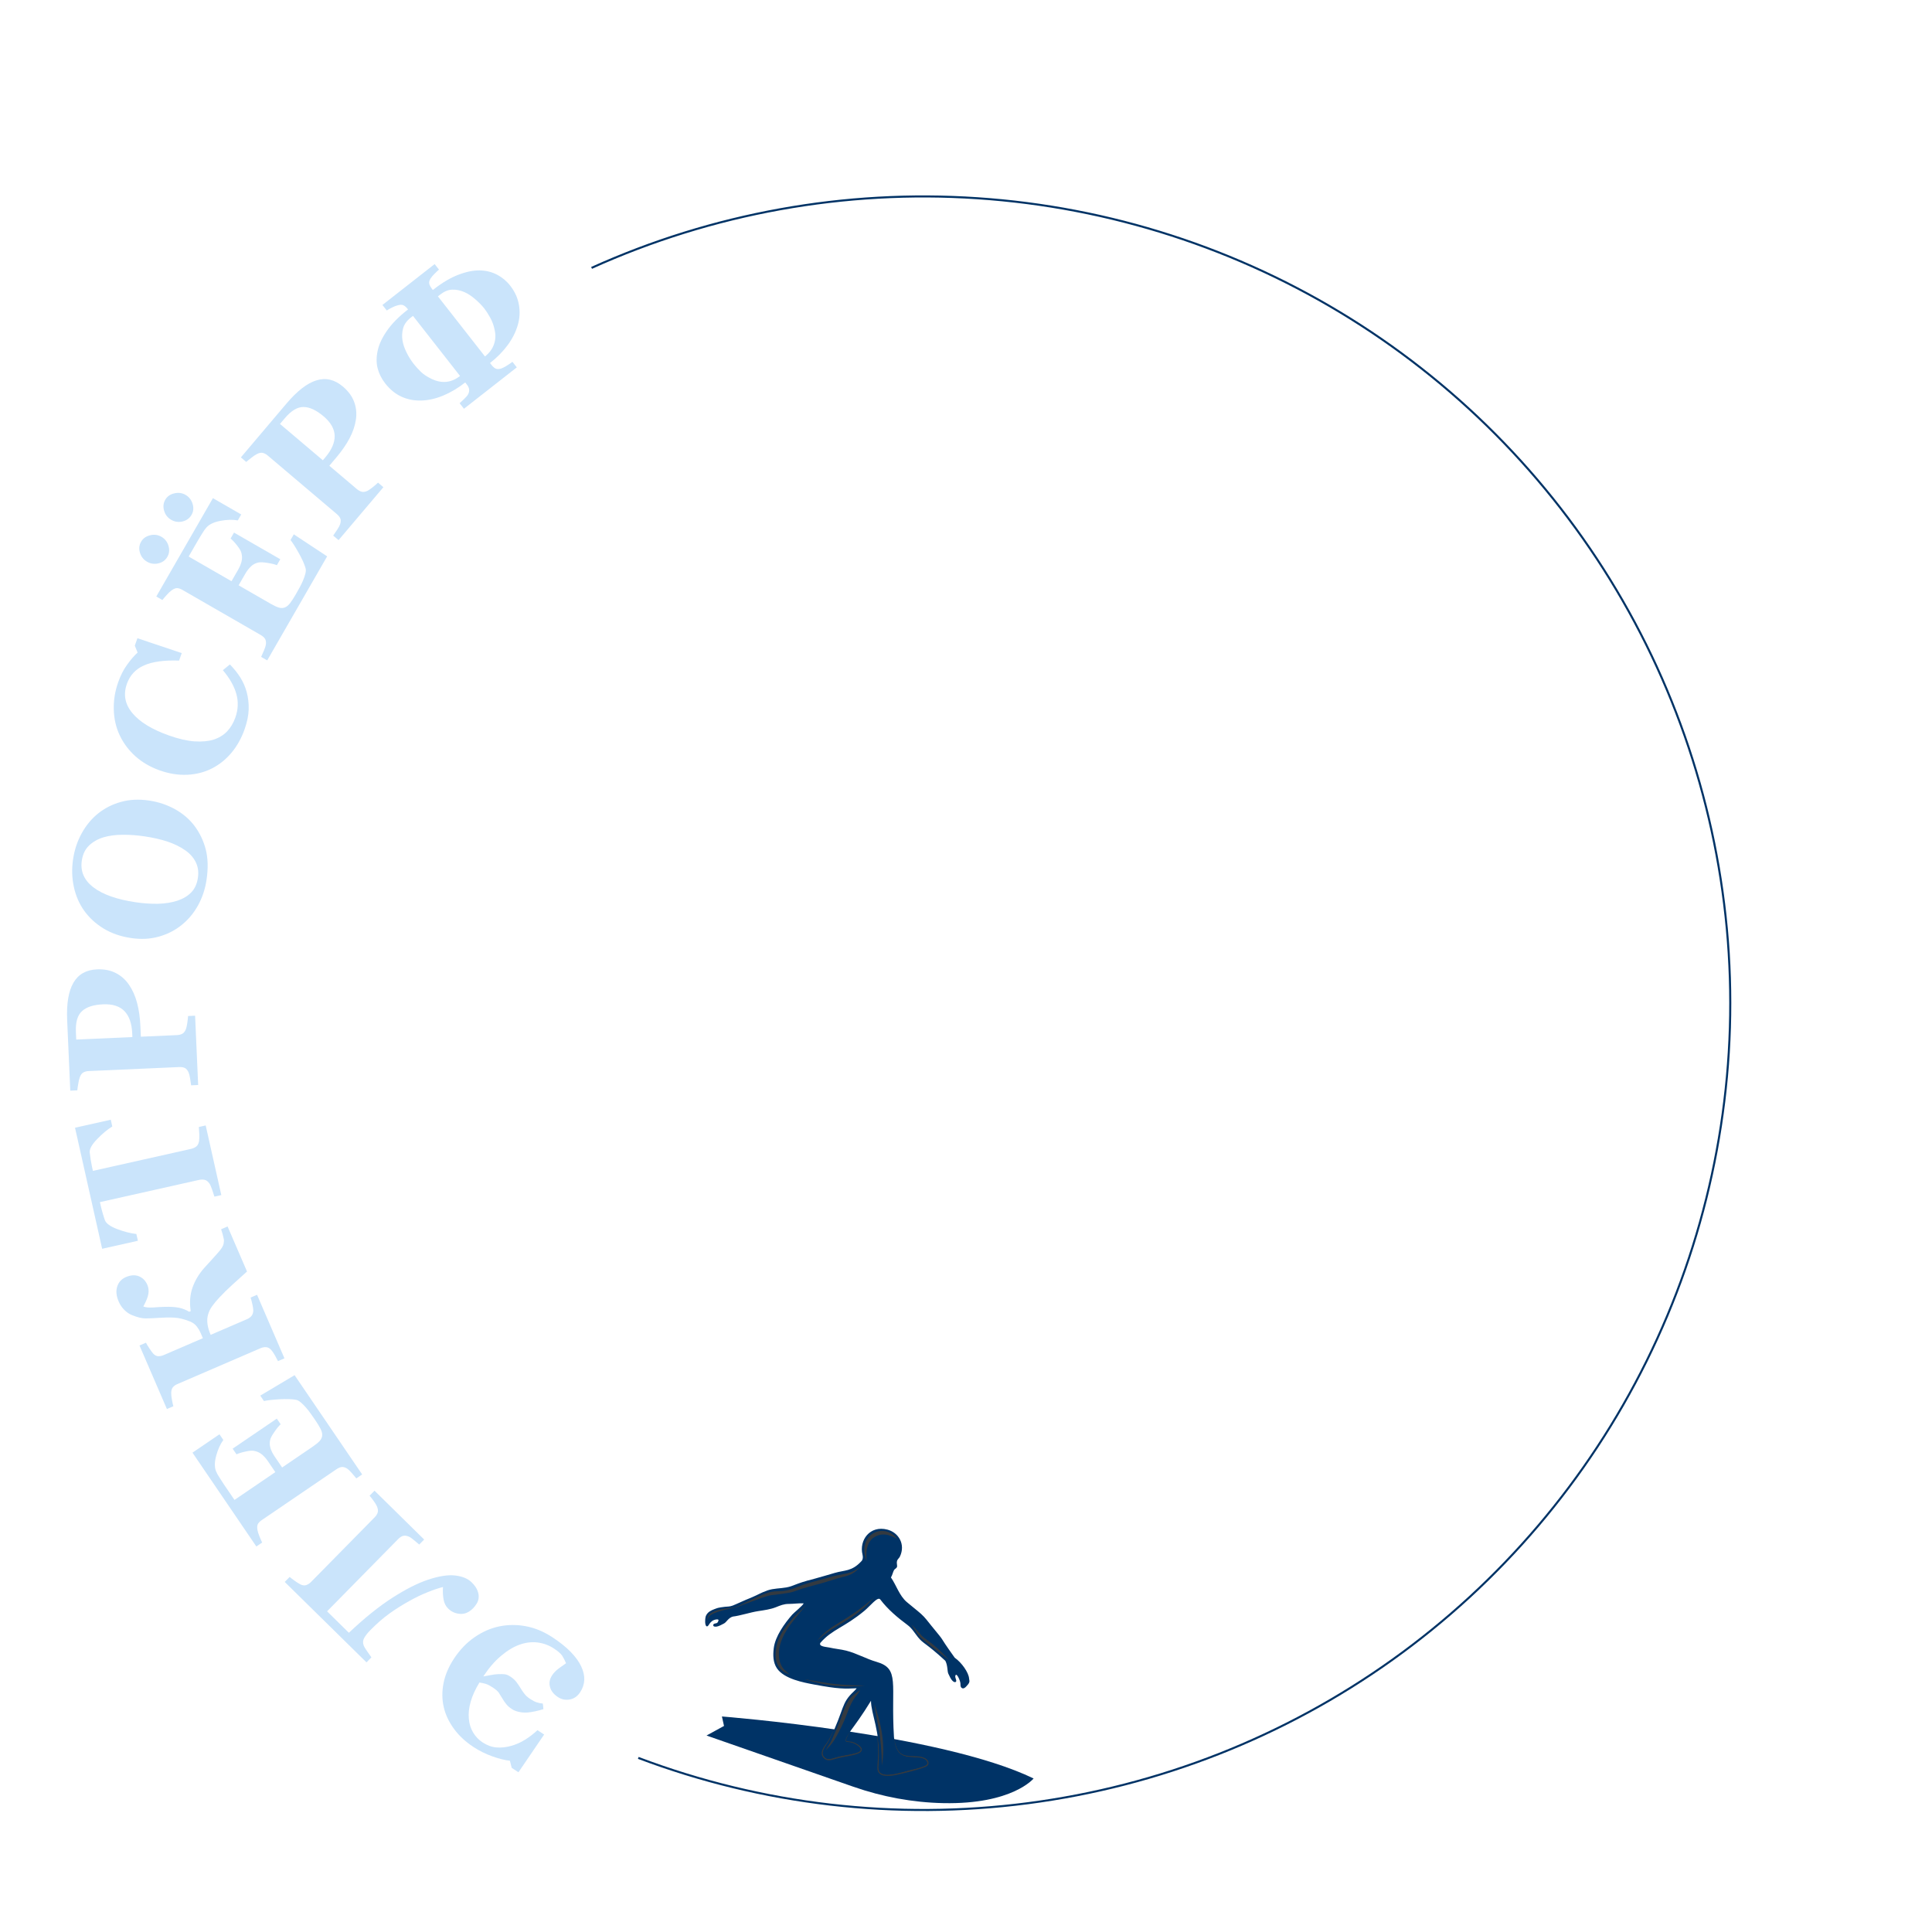 <?xml version="1.0" encoding="UTF-8"?> <svg xmlns="http://www.w3.org/2000/svg" width="194" height="193" viewBox="0 0 194 193" fill="none"><path d="M59.402 26.899C71.544 21.417 84.851 19.015 98.144 19.905C111.436 20.794 124.304 24.948 135.608 31.999C146.911 39.05 156.301 48.779 162.947 60.326C169.592 71.872 173.287 84.88 173.704 98.195C174.122 111.511 171.249 124.724 165.34 136.664C159.431 148.605 150.669 158.903 139.829 166.648C128.99 174.393 116.407 179.345 103.197 181.066C89.986 182.787 76.555 181.223 64.093 176.513" stroke="#003366" stroke-width="0.206"></path><path d="M45.577 166.56C46.16 165.671 46.848 164.952 47.641 164.403C48.434 163.854 49.265 163.489 50.134 163.308C51.026 163.127 51.923 163.123 52.828 163.297C53.727 163.467 54.608 163.836 55.472 164.402C56.224 164.895 56.84 165.388 57.318 165.882C57.796 166.376 58.145 166.861 58.367 167.339C58.588 167.816 58.689 168.268 58.669 168.696C58.645 169.128 58.51 169.533 58.261 169.912C57.99 170.326 57.642 170.571 57.217 170.647C56.784 170.724 56.39 170.646 56.037 170.415C55.597 170.127 55.328 169.784 55.227 169.386C55.119 168.99 55.188 168.602 55.437 168.224C55.609 167.961 55.846 167.719 56.15 167.499C56.444 167.281 56.674 167.118 56.839 167.009C56.718 166.72 56.59 166.47 56.454 166.258C56.313 166.043 56.038 165.802 55.629 165.534C55.129 165.206 54.583 165.003 53.991 164.926C53.391 164.85 52.779 164.925 52.154 165.151C51.549 165.369 50.931 165.744 50.301 166.277C49.67 166.809 49.08 167.495 48.531 168.333C48.797 168.291 49.047 168.245 49.281 168.197C49.515 168.148 49.755 168.117 50.001 168.105C50.269 168.093 50.495 168.097 50.677 168.115C50.857 168.139 51.045 168.215 51.242 168.344C51.499 168.513 51.706 168.699 51.862 168.902C52.014 169.111 52.143 169.3 52.248 169.47C52.357 169.656 52.486 169.85 52.637 170.05C52.783 170.246 52.979 170.425 53.227 170.588C53.484 170.756 53.702 170.87 53.88 170.929C54.05 170.99 54.26 171.033 54.509 171.06L54.566 171.617C54.354 171.688 54.088 171.758 53.767 171.83C53.446 171.901 53.169 171.943 52.936 171.957C52.678 171.975 52.413 171.957 52.139 171.9C51.857 171.845 51.613 171.75 51.406 171.614C51.143 171.442 50.945 171.265 50.811 171.084C50.669 170.904 50.54 170.715 50.425 170.517C50.299 170.312 50.187 170.13 50.089 169.972C49.982 169.815 49.782 169.641 49.489 169.449C49.227 169.277 49.001 169.158 48.813 169.092C48.617 169.028 48.393 168.979 48.141 168.944C47.734 169.609 47.444 170.245 47.269 170.853C47.091 171.466 47.027 172.037 47.077 172.568C47.119 173.087 47.261 173.548 47.502 173.952C47.74 174.36 48.061 174.697 48.465 174.962C48.919 175.259 49.384 175.427 49.858 175.463C50.324 175.501 50.809 175.451 51.312 175.311C51.815 175.171 52.288 174.962 52.731 174.682C53.171 174.407 53.585 174.09 53.972 173.73L54.639 174.167L52.059 177.956L51.384 177.514L51.203 176.799C50.703 176.746 50.117 176.6 49.443 176.361C48.764 176.118 48.135 175.807 47.554 175.426C46.746 174.896 46.089 174.285 45.582 173.592C45.076 172.899 44.736 172.179 44.563 171.43C44.381 170.66 44.371 169.86 44.534 169.028C44.696 168.196 45.044 167.373 45.577 166.56Z" fill="#CAE4FB"></path><path d="M36.51 165.2C36.575 165.374 36.71 165.6 36.913 165.876C37.111 166.156 37.239 166.336 37.295 166.417L36.8 166.921L28.592 158.846L29.088 158.342C29.234 158.469 29.408 158.602 29.61 158.742C29.807 158.885 29.996 159.003 30.176 159.096C30.395 159.201 30.592 159.22 30.766 159.155C30.941 159.09 31.098 158.986 31.238 158.844L37.622 152.354C37.775 152.199 37.876 152.04 37.926 151.877C37.976 151.715 37.955 151.516 37.863 151.282C37.802 151.138 37.692 150.953 37.532 150.728C37.368 150.498 37.228 150.318 37.111 150.187L37.607 149.683L42.592 154.587L42.096 155.091C41.972 154.985 41.798 154.839 41.574 154.653C41.346 154.463 41.172 154.343 41.052 154.292C40.829 154.2 40.637 154.176 40.475 154.22C40.309 154.269 40.145 154.375 39.984 154.538L32.844 161.796L35.033 163.95C36.609 162.46 38.071 161.284 39.418 160.423C40.764 159.562 41.953 158.961 42.984 158.62C44.091 158.252 45.004 158.112 45.722 158.2C46.44 158.288 46.984 158.514 47.354 158.879C47.643 159.162 47.837 159.434 47.938 159.694C48.042 159.949 48.085 160.186 48.065 160.404C48.05 160.626 47.985 160.829 47.871 161.014C47.753 161.203 47.633 161.36 47.51 161.484C47.104 161.898 46.667 162.087 46.202 162.052C45.732 162.022 45.329 161.842 44.993 161.511C44.761 161.283 44.611 160.983 44.544 160.612C44.472 160.237 44.452 159.818 44.482 159.357C44.073 159.454 43.568 159.623 42.968 159.863C42.359 160.102 41.743 160.398 41.118 160.749C40.412 161.139 39.745 161.559 39.117 162.008C38.484 162.461 37.842 163.02 37.19 163.683C36.91 163.967 36.705 164.227 36.575 164.463C36.44 164.694 36.418 164.94 36.51 165.2Z" fill="#CAE4FB"></path><path d="M22.038 144.02L22.426 144.589C22.12 145.009 21.881 145.537 21.708 146.174C21.535 146.81 21.53 147.329 21.693 147.729C21.76 147.903 21.883 148.126 22.061 148.399C22.231 148.67 22.376 148.893 22.495 149.068L23.545 150.61L27.648 147.817L26.904 146.723C26.717 146.449 26.515 146.221 26.297 146.041C26.079 145.86 25.815 145.741 25.504 145.682C25.311 145.645 25.031 145.668 24.663 145.75C24.292 145.828 23.987 145.922 23.749 146.033L23.361 145.464L27.794 142.446L28.182 143.015C27.992 143.188 27.783 143.444 27.553 143.782C27.316 144.12 27.174 144.384 27.129 144.575C27.062 144.863 27.072 145.141 27.16 145.409C27.243 145.682 27.385 145.965 27.585 146.259L28.33 147.353L31.392 145.268C31.712 145.05 31.951 144.854 32.11 144.68C32.261 144.504 32.342 144.318 32.353 144.12C32.363 143.931 32.31 143.718 32.194 143.483C32.074 143.243 31.887 142.936 31.632 142.562C31.513 142.387 31.368 142.179 31.196 141.938C31.025 141.697 30.864 141.492 30.713 141.324C30.545 141.132 30.375 140.963 30.203 140.817C30.027 140.666 29.861 140.578 29.705 140.553C29.298 140.48 28.742 140.464 28.039 140.504C27.331 140.548 26.82 140.607 26.506 140.682L26.134 140.136L29.581 138.084L36.366 148.051L35.782 148.448C35.677 148.315 35.528 148.139 35.335 147.92C35.142 147.701 34.991 147.555 34.883 147.482C34.675 147.347 34.488 147.288 34.324 147.304C34.155 147.324 33.976 147.399 33.786 147.528L26.291 152.631C26.111 152.754 25.982 152.881 25.905 153.014C25.823 153.151 25.805 153.356 25.853 153.631C25.882 153.801 25.951 154.021 26.061 154.289C26.171 154.558 26.259 154.757 26.325 154.887L25.741 155.285L19.328 145.865L22.038 144.02Z" fill="#CAE4FB"></path><path d="M22.852 123.15L24.804 127.675C24.316 128.115 23.829 128.556 23.341 128.996C22.854 129.437 22.413 129.87 22.018 130.297C21.724 130.608 21.486 130.894 21.304 131.157C21.113 131.417 20.977 131.696 20.895 131.994C20.809 132.282 20.788 132.593 20.834 132.928C20.872 133.26 20.979 133.629 21.153 134.034L24.805 132.459C24.994 132.378 25.146 132.266 25.262 132.124C25.376 131.976 25.433 131.787 25.432 131.557C25.431 131.433 25.401 131.232 25.34 130.956C25.28 130.679 25.221 130.458 25.163 130.292L25.812 130.012L28.563 136.392L27.914 136.672C27.849 136.536 27.745 136.341 27.602 136.086C27.452 135.829 27.328 135.649 27.231 135.546C27.073 135.378 26.905 135.286 26.727 135.27C26.544 135.257 26.353 135.294 26.153 135.38L17.802 138.981C17.608 139.065 17.46 139.171 17.358 139.301C17.253 139.425 17.198 139.617 17.191 139.876C17.189 140.068 17.216 140.306 17.273 140.59C17.324 140.877 17.369 141.082 17.408 141.203L16.76 141.483L14.008 135.103L14.657 134.823C14.742 134.99 14.858 135.183 15.006 135.402C15.153 135.622 15.273 135.787 15.367 135.898C15.533 136.083 15.711 136.177 15.903 136.18C16.087 136.179 16.268 136.141 16.445 136.064L20.371 134.371L20.138 133.83C20.043 133.608 19.913 133.392 19.749 133.179C19.577 132.964 19.352 132.801 19.075 132.691C18.509 132.461 17.983 132.333 17.498 132.305C17.007 132.28 16.52 132.287 16.036 132.324C15.498 132.359 15.04 132.379 14.661 132.384C14.277 132.392 13.808 132.282 13.256 132.053C12.978 131.943 12.723 131.77 12.49 131.535C12.251 131.303 12.059 131.017 11.913 130.679C11.674 130.124 11.627 129.625 11.771 129.182C11.915 128.738 12.206 128.422 12.644 128.233C13.126 128.025 13.562 127.998 13.951 128.153C14.334 128.31 14.617 128.599 14.799 129.02C14.913 129.286 14.948 129.581 14.903 129.903C14.855 130.219 14.685 130.648 14.392 131.188C14.636 131.281 14.965 131.313 15.381 131.285C15.788 131.254 16.148 131.234 16.459 131.224C17.102 131.204 17.611 131.234 17.988 131.315C18.359 131.398 18.697 131.532 19 131.717L19.15 131.652C19.02 130.787 19.081 129.998 19.332 129.285C19.584 128.571 19.979 127.911 20.52 127.303C20.754 127.038 21.006 126.761 21.277 126.473C21.539 126.183 21.763 125.931 21.948 125.72C22.234 125.393 22.401 125.124 22.448 124.913C22.493 124.696 22.501 124.531 22.472 124.419C22.445 124.279 22.406 124.112 22.354 123.917C22.295 123.719 22.245 123.557 22.203 123.43L22.852 123.15Z" fill="#CAE4FB"></path><path d="M11.123 112.433L11.275 113.114C10.78 113.417 10.271 113.84 9.749 114.384C9.226 114.922 8.98 115.367 9.009 115.72C9.028 115.914 9.059 116.151 9.104 116.432C9.148 116.713 9.193 116.954 9.237 117.154L9.331 117.569L19.169 115.365C19.381 115.317 19.561 115.237 19.709 115.123C19.851 115.011 19.944 114.832 19.988 114.587C20.011 114.44 20.02 114.218 20.015 113.922C20.003 113.621 19.987 113.368 19.966 113.163L20.655 113.008L22.222 120L21.532 120.155C21.476 119.988 21.399 119.754 21.301 119.454C21.196 119.15 21.107 118.947 21.035 118.846C20.889 118.637 20.728 118.512 20.552 118.471C20.375 118.43 20.178 118.434 19.96 118.483L10.034 120.707L10.127 121.123C10.172 121.323 10.234 121.56 10.314 121.833C10.393 122.106 10.466 122.334 10.532 122.517C10.656 122.848 11.07 123.149 11.774 123.418C12.476 123.681 13.116 123.844 13.693 123.907L13.846 124.588L10.257 125.392L7.534 113.238L11.123 112.433Z" fill="#CAE4FB"></path><path d="M9.738 97.336C10.462 97.304 11.094 97.428 11.632 97.706C12.164 97.979 12.604 98.371 12.953 98.881C13.315 99.409 13.586 100.02 13.768 100.713C13.95 101.4 14.059 102.178 14.098 103.047L14.144 104.097L17.755 103.937C17.972 103.928 18.16 103.88 18.32 103.795C18.473 103.703 18.593 103.541 18.679 103.307C18.722 103.184 18.765 102.986 18.807 102.712C18.849 102.438 18.876 102.207 18.886 102.02L19.591 101.988L19.898 108.948L19.192 108.979C19.167 108.805 19.132 108.573 19.089 108.285C19.04 107.997 18.989 107.797 18.936 107.684C18.829 107.453 18.704 107.305 18.563 107.239C18.42 107.166 18.226 107.136 17.978 107.146L8.919 107.546C8.708 107.555 8.529 107.599 8.381 107.679C8.227 107.758 8.105 107.92 8.013 108.166C7.948 108.338 7.894 108.567 7.853 108.853C7.805 109.134 7.775 109.343 7.763 109.483L7.057 109.514L6.744 102.428C6.671 100.769 6.882 99.517 7.376 98.674C7.865 97.83 8.652 97.384 9.738 97.336ZM10.356 100.845C9.39 100.888 8.684 101.115 8.237 101.528C7.783 101.935 7.578 102.636 7.622 103.632L7.655 104.383L13.293 104.134L13.277 103.754C13.233 102.765 12.974 102.023 12.499 101.531C12.017 101.032 11.303 100.804 10.356 100.845Z" fill="#CAE4FB"></path><path d="M9.822 81.706C10.489 81.164 11.256 80.771 12.123 80.528C12.99 80.278 13.944 80.231 14.983 80.386C15.909 80.524 16.767 80.81 17.557 81.245C18.347 81.68 19 82.236 19.516 82.911C20.051 83.62 20.433 84.415 20.662 85.298C20.885 86.18 20.911 87.194 20.74 88.341C20.602 89.267 20.32 90.119 19.892 90.898C19.465 91.677 18.915 92.337 18.242 92.878C17.582 93.415 16.819 93.805 15.952 94.048C15.086 94.291 14.154 94.339 13.156 94.19C12.117 94.036 11.202 93.719 10.412 93.242C9.618 92.757 8.965 92.159 8.454 91.448C7.954 90.745 7.609 89.948 7.418 89.059C7.221 88.163 7.195 87.237 7.337 86.281C7.478 85.331 7.766 84.464 8.2 83.68C8.635 82.89 9.176 82.232 9.822 81.706ZM18.574 85.362C18.07 85.013 17.484 84.727 16.815 84.505C16.146 84.283 15.378 84.108 14.512 83.979C13.777 83.87 13.055 83.817 12.346 83.822C11.632 83.819 10.985 83.903 10.404 84.073C9.822 84.249 9.336 84.524 8.944 84.899C8.552 85.274 8.309 85.778 8.215 86.412C8.054 87.493 8.445 88.391 9.389 89.105C10.327 89.819 11.731 90.315 13.6 90.593C14.395 90.711 15.153 90.763 15.876 90.749C16.599 90.728 17.243 90.626 17.808 90.441C18.38 90.252 18.846 89.973 19.206 89.605C19.56 89.237 19.782 88.751 19.872 88.147C19.96 87.556 19.886 87.026 19.65 86.558C19.415 86.089 19.056 85.691 18.574 85.362Z" fill="#CAE4FB"></path><path d="M24.554 73.247C24.239 74.135 23.801 74.915 23.242 75.588C22.677 76.259 22.02 76.785 21.269 77.166C20.534 77.539 19.716 77.749 18.816 77.795C17.91 77.838 16.984 77.692 16.04 77.357C15.1 77.024 14.29 76.554 13.608 75.947C12.923 75.332 12.392 74.624 12.016 73.824C11.648 73.04 11.451 72.185 11.427 71.26C11.397 70.333 11.547 69.406 11.876 68.478C12.114 67.807 12.414 67.224 12.775 66.731C13.13 66.235 13.478 65.833 13.818 65.525L13.536 64.829L13.8 64.086L18.249 65.578L17.983 66.33C16.482 66.278 15.31 66.439 14.466 66.812C13.623 67.185 13.048 67.802 12.743 68.661C12.364 69.731 12.547 70.713 13.294 71.606C14.035 72.497 15.256 73.244 16.958 73.848C17.92 74.189 18.776 74.387 19.525 74.442C20.271 74.489 20.906 74.432 21.431 74.272C21.981 74.096 22.438 73.819 22.802 73.442C23.161 73.063 23.437 72.601 23.631 72.054C23.914 71.257 23.949 70.472 23.737 69.698C23.526 68.919 23.074 68.117 22.379 67.294L23.084 66.717C23.498 67.14 23.848 67.578 24.136 68.033C24.417 68.485 24.628 68.967 24.767 69.478C24.92 70.038 24.988 70.623 24.971 71.232C24.955 71.835 24.816 72.507 24.554 73.247Z" fill="#CAE4FB"></path><path d="M24.223 51.658L23.879 52.254C23.368 52.162 22.788 52.176 22.14 52.298C21.491 52.419 21.023 52.64 20.733 52.961C20.606 53.097 20.458 53.305 20.29 53.585C20.12 53.856 19.982 54.083 19.877 54.266L18.945 55.883L23.247 58.361L23.907 57.215C24.073 56.927 24.19 56.646 24.257 56.371C24.325 56.096 24.318 55.807 24.235 55.502C24.184 55.312 24.042 55.069 23.808 54.774C23.576 54.474 23.359 54.24 23.155 54.074L23.499 53.478L28.146 56.154L27.802 56.751C27.564 56.656 27.243 56.578 26.838 56.519C26.43 56.452 26.131 56.44 25.939 56.483C25.651 56.547 25.405 56.677 25.202 56.873C24.993 57.067 24.799 57.318 24.622 57.626L23.961 58.772L27.172 60.622C27.507 60.815 27.787 60.945 28.013 61.012C28.237 61.071 28.44 61.063 28.623 60.987C28.798 60.914 28.966 60.773 29.127 60.566C29.291 60.354 29.486 60.052 29.712 59.66C29.818 59.476 29.942 59.255 30.084 58.996C30.227 58.736 30.341 58.502 30.426 58.293C30.526 58.059 30.605 57.832 30.661 57.613C30.72 57.39 30.727 57.202 30.682 57.05C30.57 56.652 30.343 56.145 30 55.529C29.653 54.911 29.377 54.476 29.172 54.226L29.503 53.653L32.85 55.864L26.832 66.311L26.22 65.959C26.294 65.806 26.387 65.595 26.501 65.326C26.614 65.057 26.68 64.858 26.698 64.729C26.729 64.482 26.701 64.288 26.615 64.148C26.523 64.004 26.378 63.875 26.179 63.761L18.322 59.235C18.133 59.127 17.962 59.066 17.809 59.055C17.65 59.04 17.458 59.114 17.232 59.276C17.09 59.376 16.923 59.534 16.729 59.75C16.535 59.966 16.394 60.132 16.306 60.248L15.694 59.896L21.381 50.021L24.223 51.658ZM18.633 49.692C18.984 49.894 19.22 50.198 19.342 50.603C19.462 50.999 19.426 51.365 19.233 51.7C19.037 52.04 18.736 52.261 18.329 52.361C17.926 52.456 17.547 52.401 17.191 52.197C16.84 51.995 16.605 51.695 16.485 51.299C16.36 50.899 16.396 50.526 16.595 50.181C16.788 49.846 17.089 49.633 17.498 49.54C17.904 49.44 18.282 49.49 18.633 49.692ZM16.21 53.9C16.56 54.102 16.797 54.405 16.919 54.81C17.036 55.212 16.998 55.58 16.805 55.915C16.609 56.255 16.309 56.473 15.906 56.568C15.503 56.664 15.123 56.609 14.767 56.404C14.417 56.202 14.18 55.905 14.057 55.514C13.932 55.114 13.969 54.742 14.168 54.396C14.36 54.061 14.663 53.845 15.074 53.748C15.48 53.647 15.859 53.698 16.21 53.9Z" fill="#CAE4FB"></path><path d="M34.429 38.813C34.982 39.281 35.361 39.8 35.567 40.37C35.772 40.932 35.829 41.518 35.738 42.13C35.645 42.763 35.429 43.396 35.092 44.028C34.758 44.656 34.31 45.301 33.748 45.965L33.069 46.766L35.827 49.103C35.993 49.243 36.163 49.336 36.338 49.382C36.513 49.419 36.711 49.381 36.933 49.268C37.048 49.207 37.214 49.091 37.431 48.918C37.648 48.746 37.824 48.594 37.959 48.463L38.498 48.92L33.996 54.235L33.456 53.779C33.556 53.633 33.688 53.44 33.852 53.2C34.012 52.955 34.11 52.773 34.148 52.654C34.226 52.412 34.236 52.219 34.177 52.074C34.121 51.924 33.999 51.769 33.81 51.609L26.892 45.748C26.73 45.611 26.569 45.522 26.407 45.48C26.24 45.434 26.039 45.469 25.805 45.587C25.64 45.67 25.445 45.801 25.221 45.983C24.995 46.156 24.83 46.289 24.727 46.384L24.188 45.927L28.772 40.515C29.846 39.248 30.851 38.472 31.787 38.189C32.719 37.902 33.599 38.11 34.429 38.813ZM32.498 41.807C31.76 41.182 31.087 40.87 30.479 40.868C29.87 40.859 29.243 41.234 28.599 41.995L28.113 42.568L32.419 46.216L32.665 45.926C33.305 45.17 33.618 44.45 33.605 43.766C33.59 43.073 33.221 42.42 32.498 41.807Z" fill="#CAE4FB"></path><path d="M43.363 38.059C43.851 38.29 44.332 38.385 44.806 38.344C45.285 38.299 45.748 38.101 46.195 37.751L41.469 31.718L41.248 31.891C40.844 32.208 40.588 32.566 40.479 32.965C40.37 33.365 40.349 33.769 40.415 34.177C40.473 34.554 40.607 34.956 40.818 35.381C41.028 35.807 41.269 36.193 41.541 36.54C41.735 36.788 41.968 37.046 42.241 37.316C42.513 37.586 42.888 37.833 43.363 38.059ZM49.668 33.121C49.58 32.676 49.43 32.264 49.218 31.886C49.006 31.507 48.812 31.206 48.637 30.983C48.399 30.678 48.093 30.366 47.719 30.045C47.35 29.721 46.981 29.48 46.613 29.323C46.208 29.15 45.805 29.07 45.403 29.086C45.006 29.098 44.603 29.264 44.194 29.584L43.973 29.758L48.698 35.791C49.14 35.444 49.441 35.04 49.6 34.578C49.765 34.112 49.787 33.626 49.668 33.121ZM51.99 32.649C51.784 33.355 51.441 34.029 50.963 34.672C50.49 35.312 49.904 35.905 49.205 36.453L49.367 36.659C49.497 36.826 49.631 36.943 49.769 37.011C49.912 37.076 50.095 37.075 50.318 37.007C50.43 36.974 50.601 36.889 50.833 36.754C51.065 36.61 51.274 36.47 51.458 36.333L51.894 36.889L46.588 41.045L46.152 40.489C46.259 40.39 46.412 40.247 46.611 40.06C46.811 39.865 46.939 39.715 46.995 39.61C47.089 39.437 47.127 39.269 47.107 39.108C47.088 38.946 47.012 38.78 46.878 38.609L46.716 38.402C45.988 38.972 45.251 39.411 44.504 39.72C43.756 40.029 43.031 40.195 42.327 40.217C41.618 40.243 40.952 40.117 40.327 39.838C39.708 39.556 39.16 39.111 38.683 38.503C38.318 38.037 38.063 37.531 37.919 36.984C37.779 36.434 37.784 35.828 37.934 35.166C38.074 34.542 38.386 33.883 38.871 33.189C39.355 32.495 40.028 31.811 40.888 31.137L40.974 31.07C40.803 30.852 40.647 30.712 40.508 30.653C40.374 30.589 40.196 30.587 39.974 30.646C39.787 30.692 39.587 30.768 39.371 30.876C39.161 30.979 38.983 31.08 38.838 31.179L38.402 30.622L43.644 26.517L44.08 27.073C43.945 27.186 43.797 27.325 43.635 27.49C43.469 27.651 43.336 27.809 43.236 27.964C43.114 28.152 43.069 28.325 43.102 28.484C43.13 28.638 43.251 28.85 43.463 29.121L43.541 29.06C44.416 28.375 45.241 27.886 46.017 27.593C46.793 27.291 47.51 27.144 48.167 27.151C48.815 27.165 49.396 27.309 49.909 27.582C50.427 27.852 50.866 28.217 51.227 28.678C51.697 29.277 51.99 29.921 52.109 30.611C52.227 31.301 52.188 31.98 51.99 32.649Z" fill="#CAE4FB"></path><path d="M70.945 174.267L85.69 179.409C88.599 180.424 91.647 180.993 94.728 181.055C101.659 181.195 103.789 178.581 103.789 178.581C94.453 174.057 72.491 172.354 72.491 172.354L72.701 173.305L70.945 174.267Z" fill="#003366"></path><path d="M88.327 178.091C88.669 178.44 89.547 178.317 90.023 178.222C90.108 178.205 92.769 177.606 93.099 177.319C93.408 177.05 93.233 176.472 92.278 176.371C91.049 176.247 90.13 176.615 89.799 174.625C89.794 174.624 89.789 174.624 89.784 174.623C90.028 177.089 91.735 176.174 92.764 176.613C93.002 176.714 93.254 177.041 92.999 177.223C92.751 177.4 91.896 177.619 91.619 177.673C90.92 177.811 88.792 178.608 88.328 177.904C88.147 177.59 88.239 177.224 88.257 176.886C88.31 175.897 88.248 175.068 88.11 174.326L88.092 174.322C88.091 174.322 88.09 174.322 88.089 174.322C88.088 174.322 88.087 174.322 88.086 174.321C88.373 177.152 87.819 177.603 88.327 178.091Z" fill="#343A40"></path><path d="M82.568 176.333C82.636 176.478 82.789 176.628 82.94 176.697C83.35 176.877 83.686 176.618 84.602 176.443C85.446 176.273 86.401 176.166 86.525 175.774C86.648 175.393 85.976 175.032 85.584 174.907C85.487 174.884 85.255 174.861 84.989 174.828C84.93 174.677 84.993 174.47 85.36 173.88C85.358 173.88 85.356 173.88 85.353 173.879C84.982 174.398 84.832 174.668 84.937 174.893C84.939 174.898 85.491 174.976 85.558 175C85.787 175.082 86.013 175.201 86.199 175.357C87.079 176.095 85.051 176.112 83.926 176.452C83.618 176.545 83.192 176.73 82.908 176.529C82.19 176.022 83.04 175.238 83.287 174.726C83.48 174.324 83.642 173.968 83.782 173.646C83.78 173.646 83.779 173.646 83.777 173.646C83.227 174.639 83.311 174.599 83.042 174.972C82.81 175.298 82.337 175.857 82.568 176.333ZM84.998 174.853C84.999 174.855 85.003 174.865 85.004 174.867C85.001 174.861 85 174.857 84.998 174.853Z" fill="#343A40"></path><path d="M97.31 168.544C97.268 167.941 96.562 166.937 95.866 166.453C93.955 163.781 95.188 165.268 93.538 163.262C93.188 162.838 92.909 162.428 92.49 162.056C92.027 161.646 91.516 161.26 91.052 160.862C90.304 160.22 90.006 159.175 89.462 158.393C89.603 158.178 89.659 157.861 89.766 157.669C89.853 157.512 90.079 157.468 90.082 157.27C90.084 157.095 90.022 156.914 90.076 156.728C90.126 156.558 90.284 156.463 90.361 156.303C90.95 155.069 90.233 153.887 89.106 153.591C87.352 153.131 86.245 154.658 86.612 156.116C86.713 156.574 86.515 156.744 86.476 156.785C85.519 157.807 84.825 157.644 83.828 157.936C83.37 158.07 82.087 158.448 81.727 158.539C79.773 159.033 79.747 159.256 78.948 159.398C78.328 159.509 77.685 159.486 77.082 159.69C76.446 159.906 75.867 160.255 75.242 160.498C74.765 160.684 74.302 160.912 73.83 161.112C73.829 161.111 73.829 161.111 73.829 161.11C73.829 161.11 73.577 161.217 73.573 161.219C73.236 161.337 73.114 161.306 72.801 161.34C72.753 161.345 72.654 161.354 72.401 161.393C72.037 161.449 71.938 161.498 71.723 161.581C71.389 161.709 71.107 161.854 70.938 162.147C70.895 162.221 70.874 162.266 70.851 162.354C70.82 162.473 70.815 162.61 70.81 162.731C70.786 163.235 70.966 163.516 71.19 163.127C71.239 163.041 71.321 162.916 71.511 162.768C71.694 162.626 72.201 162.512 72.147 162.714C72.051 163.071 71.864 162.972 71.712 163.044C71.579 163.107 71.54 163.363 71.892 163.336C72.169 163.315 72.465 163.139 72.706 163.013C72.955 162.884 73.138 162.445 73.587 162.323C74.323 162.236 75.36 161.893 76.127 161.776C76.723 161.684 77.365 161.601 77.912 161.383C78.355 161.205 78.704 161.052 79.21 161.052C79.688 161.052 80.27 160.965 80.698 160.996C80.616 161.222 79.73 161.922 79.552 162.127C78.772 163.022 77.843 164.302 77.696 165.498C77.612 166.184 77.619 166.92 78.01 167.511C78.726 168.592 80.714 168.952 81.744 169.145C84.228 169.612 84.828 169.575 86.022 169.523C85.935 169.63 85.849 169.732 85.762 169.812C84.41 171.067 84.859 171.464 83.287 174.726C83.04 175.238 82.191 176.022 82.909 176.529C83.193 176.73 83.619 176.546 83.927 176.452C85.051 176.112 87.08 176.095 86.2 175.357C86.013 175.201 85.788 175.082 85.559 175C85.492 174.976 84.94 174.899 84.937 174.894C84.711 174.409 85.665 173.723 87.46 170.776C87.464 172.128 88.408 173.869 88.257 176.887C88.24 177.225 88.148 177.59 88.328 177.905C88.793 178.609 90.92 177.812 91.62 177.674C91.896 177.619 92.751 177.4 92.999 177.224C93.254 177.042 93.002 176.715 92.764 176.613C91.708 176.163 89.936 177.141 89.767 174.416C89.435 169.013 90.396 167.553 87.998 166.863C86.965 166.566 86.027 166.01 84.966 165.742C84.409 165.601 83.835 165.563 83.281 165.432C83.015 165.368 82.152 165.348 82.382 164.954C83.589 163.579 84.735 163.452 86.803 161.74C87.38 161.263 88.138 160.266 88.391 160.603C89.128 161.586 90.137 162.435 91.114 163.158C91.577 163.5 91.825 163.951 92.18 164.394C92.732 165.081 92.95 164.945 94.926 166.765C95.179 167.256 95.109 167.812 95.227 168.061C95.344 168.307 95.475 168.624 95.683 168.808C95.742 168.859 95.861 168.934 95.942 168.899C96.152 168.809 95.874 168.492 95.929 168.274C96.032 167.865 96.42 168.741 96.44 169.026C96.451 169.184 96.422 169.355 96.551 169.472C96.717 169.621 96.915 169.468 97.031 169.333C97.141 169.205 97.31 169.046 97.34 168.871C97.358 168.764 97.317 168.651 97.31 168.544Z" fill="#003366"></path><path d="M79.284 168.126C77.946 167.718 77.687 166.548 77.99 165.195C78.359 163.63 79.826 162.219 80.938 161.193C79.583 162.81 77.895 164.564 78.264 166.652C78.394 167.393 78.812 167.745 79.284 168.126Z" fill="#343A40"></path><path d="M82.934 175.75C83.045 175.448 83.321 175.086 83.372 175.002C83.433 174.902 84.24 173.16 84.643 171.983C85.191 170.429 85.499 170.372 86.38 169.683C86.102 170.304 85.694 170.271 85.036 172.121C84.694 173.061 83.846 174.789 83.364 175.266C83.166 175.464 83.004 175.654 82.934 175.75Z" fill="#343A40"></path><path d="M88.541 177.285C88.556 174.266 87.99 172.723 87.799 171.102C88.478 173.063 88.946 175.247 88.541 177.285Z" fill="#343A40"></path><path d="M95.297 166.684C95.098 166.544 92.744 164.733 92.49 164.485C92.135 164.14 91.819 163.542 91.534 163.122C91.749 163.321 91.816 163.406 92.089 163.722C92.897 164.651 92.598 164.24 93.775 165.201C94.213 165.554 94.891 166.202 95.297 166.684Z" fill="#343A40"></path><path d="M86.857 169.246C85.002 169.452 83.18 169.348 80.807 168.626C82.624 168.88 83.318 169.194 86.594 169.239C86.762 169.242 86.857 169.246 86.857 169.246Z" fill="#343A40"></path><path d="M87.787 160.389C85.485 162.978 84 162.888 82.047 164.767C83.467 162.955 84.568 163.158 87.787 160.389Z" fill="#343A40"></path><path d="M71.052 162.676C71.036 162.391 71.105 162.192 71.334 162.015C71.91 161.589 72.918 161.505 73.445 161.453C74.117 161.382 73.753 161.389 76.282 160.251C78.186 159.379 78.117 160.141 80.004 159.372C80.947 158.984 81.434 158.904 82.783 158.518C85.242 157.796 85.083 158.223 86.383 157.345C85.531 158.27 84.958 158.235 84.079 158.497C83.26 158.733 82.817 158.917 81.532 159.236C80.025 159.637 79.904 159.789 79.367 159.907C79.134 159.962 77.897 160.129 77.812 160.138C77.353 160.182 77.231 160.18 76.377 160.486C72.857 161.748 74.665 161.228 73.16 161.56C71.192 161.992 71.144 162.312 71.052 162.676Z" fill="#343A40"></path><path d="M87.014 156.745C85.978 154.038 88.784 152.786 90.096 154.527C89.208 154.022 88.396 153.863 87.59 154.492C87.606 154.479 87.594 154.489 87.597 154.486C86.97 155.1 86.965 155.86 87.014 156.745Z" fill="#343A40"></path></svg> 